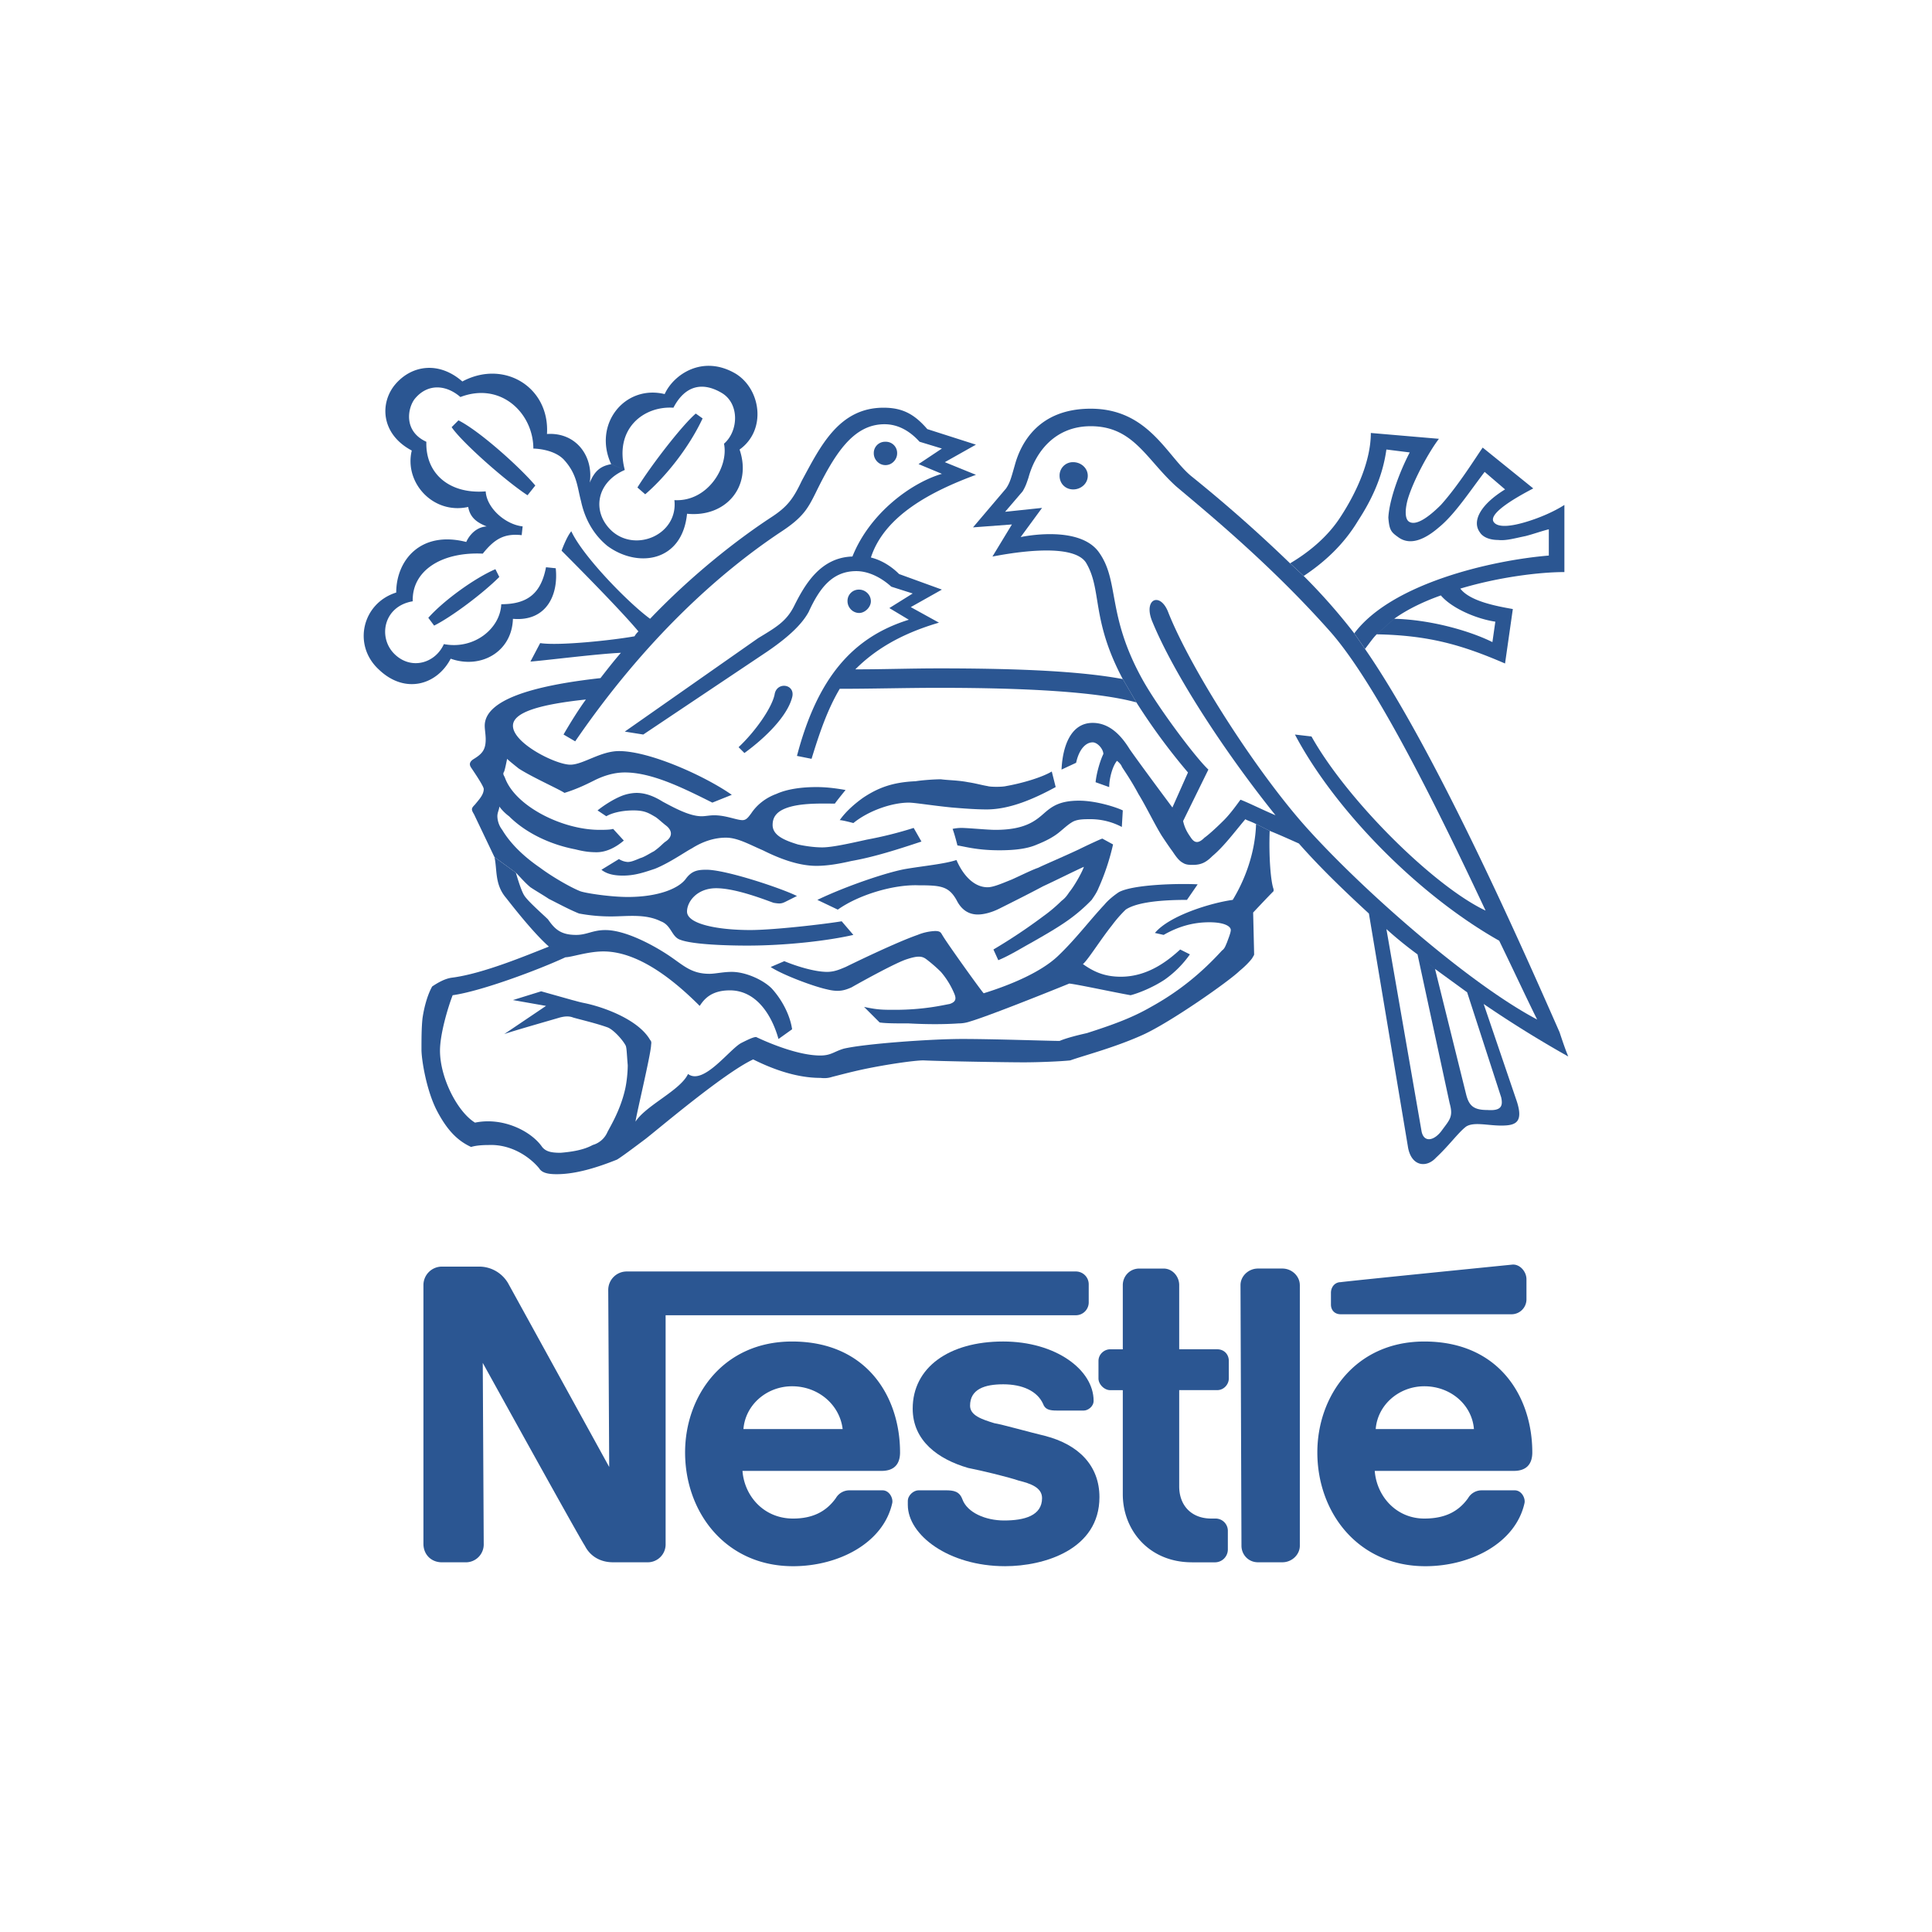 <svg xmlns="http://www.w3.org/2000/svg" width="96" height="96" fill="none" viewBox="0 0 96 96"><path fill="#2B5692" fill-rule="evenodd" d="M53.326 24.319c.387 0 .725-.29.725-.677 0-.386-.338-.677-.725-.677a.66.66 0 0 0-.676.677c0 .387.29.677.676.677Zm-9.328-1.208c.338 0 .58-.29.58-.58a.559.559 0 0 0-.58-.58.558.558 0 0 0-.58.58c0 .29.242.58.58.58ZM36.99 37.417l-.29-.29c.822-.773 1.643-1.933 1.788-2.61.097-.677 1.063-.531.87.145-.242.919-1.305 1.982-2.368 2.755Zm-5.945-14.065c-1.45.629-1.643 2.127-.629 3.045 1.209 1.064 3.287.145 3.094-1.546 1.643.097 2.706-1.643 2.465-2.803.725-.63.773-1.982-.097-2.514-.967-.58-1.837-.386-2.416.725-1.499-.096-2.949 1.064-2.417 3.093l-.677-.29c-.918-1.981.677-3.963 2.659-3.48.435-.966 1.885-1.98 3.528-1.014 1.257.773 1.546 2.803.194 3.77.628 1.836-.677 3.383-2.61 3.19-.242 2.417-2.466 2.706-3.964 1.595-.822-.677-1.16-1.547-1.305-2.224-.194-.724-.194-1.353-.87-2.078-.531-.531-1.498-.531-1.498-.531 0-1.74-1.595-3.335-3.625-2.562-.725-.628-1.643-.677-2.272.097-.338.435-.58 1.595.58 2.127-.048 1.595 1.16 2.61 2.949 2.464.048.822.966 1.644 1.836 1.74l-.048.436c-.87-.097-1.353.193-1.933.918-2.079-.097-3.529.87-3.48 2.368-1.45.241-1.74 1.788-.918 2.61.822.822 2.03.483 2.465-.483 1.498.29 2.803-.773 2.851-1.982 1.354 0 1.982-.58 2.224-1.837l.483.05c.145 1.352-.483 2.657-2.127 2.513-.048 1.643-1.595 2.513-3.093 1.981-.677 1.305-2.272 1.789-3.576.532-1.306-1.208-.822-3.287.87-3.819 0-1.595 1.208-3.093 3.48-2.513 0 0 .29-.725 1.014-.773-.483-.193-.822-.435-.918-.967-1.74.387-3.19-1.208-2.803-2.803-1.547-.822-1.595-2.368-.822-3.287.822-.966 2.175-1.16 3.335-.145 2.078-1.111 4.35.29 4.205 2.61 1.45-.096 2.32 1.112 2.126 2.417.242-.58.532-.822 1.063-.918l.677.288Z" clip-rule="evenodd"/><path fill="#2B5692" fill-rule="evenodd" d="m34.573 20.55.339.241c-.677 1.45-1.837 2.9-2.852 3.77l-.387-.338c.725-1.16 2.224-3.094 2.9-3.674Zm-9.956 7.733.193.386c-.821.822-2.368 1.982-3.238 2.417l-.29-.387c.773-.87 2.32-1.982 3.335-2.416Zm1.982-4.157-.387.483c-1.112-.725-3.287-2.658-3.77-3.384l.338-.338c1.063.532 3.093 2.369 3.819 3.239Zm-2.03 18.463c.144.628 0 1.353.58 2.03.193.242 1.304 1.691 2.126 2.417-1.112.435-3.287 1.353-4.833 1.546-.338.048-.677.241-.967.435-.193.338-.386.918-.483 1.595-.049.483-.049 1.015-.049 1.547 0 .483.242 2.03.774 3.044.532 1.016 1.063 1.499 1.692 1.79.145-.05.435-.098.87-.098 1.16-.048 2.078.628 2.513 1.16.145.241.483.29.87.29.966 0 2.03-.338 2.997-.725.241-.145.82-.58 1.401-1.015.629-.484 3.915-3.287 5.365-3.963.773.386 2.03.918 3.335.918.048 0 .29.048.58-.048.386-.097.918-.242 1.595-.387 1.16-.242 2.513-.435 2.948-.435 1.064.049 4.205.097 4.98.097.772 0 1.884-.048 2.319-.097.676-.242 2.175-.628 3.576-1.256 1.402-.628 4.35-2.707 4.834-3.19.24-.194.483-.435.628-.629.048-.096.097-.145.097-.193 0-.049-.049-2.078-.049-2.078s.725-.774 1.016-1.064v-.097c-.146-.387-.242-1.643-.194-2.9l-.677-.338c-.048 1.547-.628 2.9-1.16 3.77-1.063.145-3.14.773-3.866 1.643l.434.097c.677-.386 1.403-.628 2.272-.628.725 0 1.064.193 1.064.387 0 .144-.145.483-.193.628-.05.096-.097.29-.242.386-1.015 1.112-2.127 2.03-3.528 2.804-.919.53-1.837.87-3.19 1.304-.435.097-1.016.242-1.353.387-.532 0-3.239-.097-4.834-.097-1.595 0-4.881.242-5.896.483-.484.146-.629.339-1.16.339-1.015 0-2.368-.532-3.19-.919-.145 0-.435.145-.725.29-.58.29-1.885 2.127-2.658 1.547-.387.822-2.078 1.547-2.61 2.368.048-.386.725-3.19.773-3.77 0-.096.049-.193-.048-.29-.58-1.014-2.32-1.642-3.286-1.836-.242-.048-.387-.097-.58-.145l-1.547-.435-1.402.435 1.644.29-2.079 1.402c.387-.146 2.61-.774 2.755-.822.194-.049.435-.097.677 0 .338.097 1.16.29 1.692.483.29.097.773.629.918.919.048.144.048.386.097.966 0 .338-.049.87-.145 1.257-.242 1.014-.725 1.788-.87 2.078a1.13 1.13 0 0 1-.725.628c-.435.242-1.015.339-1.595.387-.435 0-.725-.048-.919-.29-.531-.773-1.933-1.498-3.335-1.208-.87-.532-1.74-2.223-1.74-3.577 0-.821.387-2.126.629-2.754 1.401-.194 4.253-1.257 5.606-1.886.29 0 1.112-.29 1.885-.29 1.837 0 3.673 1.596 4.785 2.707.194-.29.532-.773 1.498-.773 1.305 0 2.079 1.208 2.417 2.417l.676-.483c-.096-.677-.483-1.45-1.014-2.03-.436-.436-1.305-.822-1.982-.822-.435 0-.822.096-1.112.096-.918 0-1.305-.435-2.03-.918-.724-.483-2.126-1.256-3.141-1.256-.629 0-.919.241-1.45.241-.773 0-1.063-.29-1.402-.773-.193-.194-.966-.87-1.16-1.16-.144-.193-.338-.822-.435-1.16l-1.064-.773Z" clip-rule="evenodd"/><path fill="#2B5692" fill-rule="evenodd" d="M25.632 43.362c.241.242.435.483.724.725.29.193.63.386.919.58.483.241 1.015.532 1.498.725a8.505 8.505 0 0 0 1.595.145c.774 0 1.692-.145 2.465.241.532.194.532.773.967.918.628.242 2.368.29 3.335.29 1.934 0 4.011-.241 5.268-.531l-.58-.677c-.87.145-3.383.435-4.543.435-1.595 0-3.142-.29-3.142-.918 0-.483.484-1.16 1.45-1.16 1.015 0 2.562.628 2.852.725.29.048.386.048.58-.048l.58-.29c-.773-.386-3.528-1.305-4.495-1.305-.435 0-.725.049-1.015.435-.338.483-1.353.918-2.9.918-.87 0-2.127-.193-2.368-.29-.483-.193-1.402-.725-1.982-1.16-.773-.53-1.45-1.16-1.885-1.884a1.154 1.154 0 0 1-.241-.677c0-.194.097-.338.097-.483a2.3 2.3 0 0 0 .483.483c.822.822 2.03 1.401 3.287 1.643.387.097.676.145 1.063.145.532 0 1.015-.29 1.353-.58l-.531-.58c-.146.048-.484.048-.677.048-1.837 0-4.157-1.16-4.688-2.562-.048-.145-.145-.193-.049-.338.049-.145.097-.387.146-.628.096.096.338.29.58.483.676.435 1.981 1.015 2.271 1.208.628-.193 1.112-.435 1.498-.628.387-.193.919-.387 1.499-.387 1.353 0 2.9.774 4.35 1.499l.966-.387c-1.305-.918-4.06-2.174-5.606-2.174-.919 0-1.788.676-2.417.676-.724 0-2.851-1.063-2.851-1.934 0-.676 1.353-1.063 3.625-1.305-.387.532-.774 1.16-1.112 1.74l.58.339c3.48-5.075 7.153-8.362 10.198-10.392 1.112-.724 1.354-1.16 1.74-1.933.967-1.982 1.885-3.432 3.432-3.432.725 0 1.305.387 1.74.87l1.111.338-1.16.773 1.16.484c-1.498.435-3.576 1.933-4.446 4.108-1.596.048-2.369 1.402-2.9 2.465-.387.773-.918 1.064-1.789 1.595l-6.622 4.64.918.146 6.138-4.108c1.209-.822 1.789-1.45 2.079-1.982.532-1.16 1.16-2.03 2.368-2.03.58 0 1.208.29 1.74.773l1.063.338-1.16.725.967.58c-2.803.87-4.543 2.9-5.558 6.766l.725.145c.387-1.256.773-2.416 1.401-3.48 1.644 0 3.287-.048 4.93-.048 4.302 0 7.879.194 9.812.725l-.677-1.16c-2.078-.386-5.074-.531-9.135-.531-1.401 0-2.754.048-4.156.048.918-.918 2.175-1.74 4.156-2.32l-1.401-.773 1.547-.87-2.127-.773c-.338-.339-.822-.677-1.401-.822.676-2.078 2.996-3.287 5.22-4.108l-1.547-.629 1.546-.87-2.416-.773c-.629-.725-1.208-1.063-2.175-1.063-2.223 0-3.142 1.933-4.06 3.625-.435.918-.725 1.305-1.547 1.837-1.691 1.111-3.915 2.851-5.993 5.026-1.063-.773-3.335-3.093-3.915-4.35-.241.29-.483.967-.483.967.241.241 2.852 2.851 3.818 4.011a1.057 1.057 0 0 0-.193.242c-1.064.194-3.77.483-4.688.338l-.484.918c.677-.048 3.335-.386 4.495-.435-.338.387-.677.822-1.015 1.257-3.48.386-5.751 1.111-5.751 2.368 0 .193.048.435.048.677 0 .531-.193.725-.58.966-.242.145-.242.29-.145.435.097.146.628.919.628 1.064 0 .29-.241.531-.435.773-.193.194-.193.242-.048.483l1.015 2.127 1.063.774ZM68.406 31.52c-.194.193-.387.483-.58.724l-.532-.773c1.837-2.465 6.766-3.625 9.666-3.866V26.3c-.386.096-.773.24-1.16.338-.483.096-.966.241-1.353.193-.435 0-.773-.145-.918-.387-.387-.531 0-1.353 1.257-2.126l-1.015-.87c-.773 1.015-1.499 2.126-2.272 2.755-.725.628-1.45.918-2.03.483-.338-.242-.435-.338-.483-.966.048-.919.58-2.32 1.063-3.239l-1.16-.145c-.194 1.402-.773 2.562-1.402 3.528-.724 1.209-1.69 2.079-2.706 2.755l-.677-.628c.822-.483 1.837-1.257 2.514-2.32.821-1.257 1.498-2.803 1.498-4.157l3.383.29c-.483.629-1.256 2.03-1.546 2.997-.146.532-.146.967.048 1.112.338.241.966-.194 1.595-.822.87-.966 1.74-2.368 2.078-2.851l2.513 2.03c-1.112.58-2.175 1.256-1.981 1.643.193.338.918.241 1.691 0 .628-.194 1.305-.483 1.837-.822v3.335c-1.209 0-3.239.242-5.172.822.483.629 1.788.87 2.61 1.015l-.387 2.706c-2.126-.918-3.77-1.4-6.38-1.45l.87-.773c1.886.049 3.819.629 4.882 1.16l.145-1.015c-.966-.145-2.175-.676-2.706-1.304-.822.29-1.643.676-2.32 1.16l-.87.773Z" clip-rule="evenodd"/><path fill="#2B5692" fill-rule="evenodd" d="m58.256 40.124.774-1.74a30.88 30.88 0 0 1-2.562-3.48l-.677-1.16c-1.594-2.996-1.014-4.446-1.837-5.8-.724-1.063-4.108-.386-4.64-.29l.967-1.594-1.933.145 1.643-1.934c.194-.29.242-.483.435-1.16.29-1.063 1.16-2.803 3.77-2.803 2.852 0 3.77 2.32 4.978 3.335a72.343 72.343 0 0 1 4.93 4.35l.677.628a29.42 29.42 0 0 1 2.513 2.852l.532.773c3.48 5.027 7.733 14.645 9.667 19.043.145.435.29.87.434 1.208a56.371 56.371 0 0 1-4.204-2.61l-.822-.58-1.595-1.16-.87-.724a19.41 19.41 0 0 1-1.546-1.257l1.739 10.005c.097.629.629.531 1.015 0 .387-.532.58-.677.387-1.354l-1.595-7.394.87.725 1.546 6.234c.146.58.387.774 1.064.774.677.048.773-.194.677-.629l-1.692-5.22.822.58 1.595 4.689c.435 1.207 0 1.353-.725 1.353-.676 0-1.353-.194-1.74.048-.386.29-.87.967-1.498 1.547-.483.532-1.257.435-1.402-.58L68.02 45.393c-1.208-1.112-2.417-2.272-3.48-3.48-.435-.194-.967-.435-1.45-.628l-.677-.339c-.29-.145-.483-.193-.531-.241-.532.628-1.064 1.353-1.643 1.836-.29.29-.532.435-.967.435-.145 0-.338 0-.484-.096-.193-.097-.337-.29-.53-.58-.146-.194-.34-.484-.533-.774-.386-.628-.773-1.45-1.16-2.078-.386-.725-.773-1.257-.821-1.353-.049-.145-.242-.29-.242-.29-.241.29-.387.918-.387 1.305l-.676-.242c.048-.483.241-1.111.386-1.401 0-.242-.289-.58-.531-.58-.339 0-.677.338-.822 1.015l-.725.338c.05-1.112.435-2.32 1.547-2.32.87 0 1.45.677 1.837 1.305.434.627 1.835 2.512 2.125 2.899l.532.676c.097.435.29.677.386.822.194.29.387.29.677 0 .145-.097.532-.435.967-.87.338-.338.676-.822.821-1.015.387.145 1.16.532 1.74.773-2.561-3.19-5.075-7.056-6.139-9.666-.434-1.111.436-1.45.822-.386 1.16 2.9 4.495 8.07 6.96 10.777 2.803 3.093 7.975 7.637 11.358 9.425-.483-.966-1.111-2.32-1.885-3.915-4.108-2.32-8.216-6.573-10.15-10.246l.822.096c1.788 3.19 6.09 7.444 8.651 8.652-2.32-4.93-5.365-11.165-7.685-13.823-2.948-3.335-6.137-5.945-7.684-7.25-1.498-1.353-2.126-2.996-4.253-2.996-1.79 0-2.756 1.305-3.093 2.561-.098.29-.146.435-.29.677l-.87 1.015 1.836-.194-1.063 1.45s2.851-.628 3.867.725c1.063 1.45.386 3.093 2.174 6.332.774 1.401 2.659 3.914 3.287 4.495l-1.257 2.56-.53-.675Zm-28.13.435-.434-.29c.241-.194.724-.532 1.208-.725.231-.09.476-.139.725-.145.483 0 .918.194 1.305.435.628.339 1.353.725 1.933.725.193 0 .387-.048.628-.048.58 0 1.112.241 1.402.241.193 0 .29-.145.435-.338.29-.435.724-.773 1.256-.967.532-.241 1.257-.338 1.982-.338.628 0 1.16.097 1.45.145 0 0-.435.531-.532.677-.628 0-1.74-.049-2.464.241-.484.194-.629.484-.629.822 0 .532.629.773 1.257.967.435.096.87.145 1.208.145.484 0 1.354-.194 2.224-.387a19.161 19.161 0 0 0 2.32-.58l.386.677c-1.16.386-2.368.773-3.48.966-.628.146-1.208.242-1.74.242-.918 0-1.884-.386-2.658-.773-.677-.29-1.257-.628-1.837-.628-.58 0-1.16.193-1.691.531-.29.145-1.112.725-1.837 1.015-.58.194-1.015.339-1.595.339-.483 0-.822-.097-1.063-.29l.87-.532a.915.915 0 0 0 .434.145c.146 0 .29-.048.629-.193.193-.049.483-.242.676-.339.339-.242.436-.386.58-.483.29-.194.387-.483.049-.773-.193-.145-.338-.29-.532-.435-.338-.194-.531-.339-1.111-.339-.628 0-1.112.145-1.353.29Z" clip-rule="evenodd"/><path fill="#2B5692" fill-rule="evenodd" d="M42.403 40.897s-.532-.145-.677-.145c.339-.483.822-.87 1.16-1.112.725-.483 1.45-.773 2.61-.821.29-.049.918-.097 1.256-.097.339.048.87.048 1.354.145.338.048.676.145.966.193.145.048.725.048.918 0 .822-.145 1.789-.435 2.272-.725l.194.773c-1.064.58-2.272 1.112-3.432 1.112-.532 0-1.16-.048-1.74-.097-.967-.096-1.837-.241-2.127-.241-.82 0-1.98.387-2.754 1.015Zm-.773 4.302-1.015-.484c1.401-.677 3.528-1.401 4.446-1.547.87-.145 1.885-.24 2.465-.435.29.677.822 1.354 1.547 1.354.29 0 .725-.194 1.208-.387.532-.242 1.015-.483 1.305-.58.29-.145 1.209-.532 2.03-.918.29-.145 1.112-.532 1.16-.532l.531.29a11.484 11.484 0 0 1-.724 2.175c-.097.241-.242.435-.338.58a8.288 8.288 0 0 1-1.112.967c-.532.386-1.208.773-1.886 1.16-.53.29-1.063.628-1.642.87l-.242-.532a27.423 27.423 0 0 0 2.465-1.643c.326-.233.633-.492.918-.773.194-.145.29-.29.387-.435.241-.29.628-.967.725-1.257-.338.145-1.499.725-2.03.967-.629.338-1.595.822-2.175 1.112-.387.193-.773.29-1.063.29-.629 0-.919-.436-1.064-.725-.386-.677-.773-.726-1.885-.726-1.256-.048-2.996.483-4.011 1.209Zm5.944-3.19s-.144-.58-.241-.822c0 0 .193-.048.435-.048.338 0 1.305.096 1.691.096 1.45 0 1.982-.435 2.417-.821.387-.339.774-.629 1.74-.629.87 0 1.885.339 2.175.484l-.048.822a3.336 3.336 0 0 0-1.547-.387c-.338 0-.677 0-.918.145-.242.145-.435.338-.677.531-.242.194-.58.387-1.064.58-.434.194-1.015.29-1.885.29-1.11 0-1.74-.193-2.078-.241Z" clip-rule="evenodd"/><path fill="#2B5692" fill-rule="evenodd" d="m38.295 48.05.677-.29c.58.242 1.498.532 2.126.532.387 0 .677-.145.918-.242.194-.096 2.465-1.208 3.577-1.594a2.58 2.58 0 0 1 .87-.194c.29 0 .29.097.386.242.194.338 1.886 2.706 2.03 2.851 1.402-.435 2.852-1.063 3.674-1.836.87-.822 1.595-1.789 2.32-2.562.24-.29.58-.532.725-.628.725-.387 2.996-.436 3.914-.387l-.532.773c-1.69 0-2.61.194-3.044.483a6.275 6.275 0 0 0-.677.774c-.58.725-1.208 1.74-1.45 1.933.483.338 1.015.628 1.885.628 1.402 0 2.417-.87 2.949-1.353l.483.242a5.186 5.186 0 0 1-1.256 1.257c-.58.386-1.305.676-1.692.773-.821-.145-2.61-.532-3.045-.58-1.547.628-4.108 1.643-4.93 1.884a1.787 1.787 0 0 1-.58.097c-.677.049-1.595.049-2.465 0-.58 0-1.16 0-1.45-.048l-.773-.773c.676.145.918.145 1.546.145 1.45 0 2.417-.242 2.707-.29.29-.096.338-.241.242-.484a4.042 4.042 0 0 0-.677-1.11 7.41 7.41 0 0 0-.725-.63c-.194-.144-.387-.193-.967 0-.483.146-2.078 1.016-2.755 1.402-.338.145-.628.242-1.208.097-.676-.145-2.223-.725-2.803-1.112Zm4.398-17.592c.29 0 .58-.29.58-.58 0-.339-.29-.58-.58-.58a.559.559 0 0 0-.58.58c0 .29.242.58.58.58Zm21.894 33.397c0-.435-.386-.822-.87-.822H62.51c-.484 0-.87.387-.87.822l.048 12.953c0 .435.338.821.822.821h1.208c.483 0 .87-.386.87-.821V63.855Zm1.547.386v.58c0 .29.194.484.484.484h8.506a.743.743 0 0 0 .725-.725v-1.015c0-.386-.338-.773-.725-.725 0 0-8.217.822-8.506.87-.29 0-.484.242-.484.531ZM59.223 77.63c-2.127 0-3.432-1.595-3.432-3.383v-5.171h-.628c-.29 0-.58-.29-.58-.58v-.87c0-.339.29-.58.58-.58h.628v-3.19c0-.435.339-.822.821-.822h1.208c.436 0 .774.387.774.821v3.19h1.885c.338 0 .58.242.58.58v.87c0 .29-.241.58-.58.58h-1.885v4.786c0 .918.58 1.595 1.595 1.595h.194a.61.61 0 0 1 .628.628v.918a.64.64 0 0 1-.629.629h-1.159Zm-14.5-5.461c0-2.755-1.643-5.51-5.365-5.51-3.432 0-5.316 2.707-5.316 5.51 0 2.996 2.03 5.655 5.364 5.655 2.272 0 4.495-1.16 4.93-3.141.048-.242-.145-.629-.483-.629H42.21a.773.773 0 0 0-.677.387c-.484.676-1.16 1.015-2.127 1.015-1.45 0-2.416-1.112-2.513-2.368h6.911c.63 0 .919-.339.919-.919Zm-7.782-1.16c.097-1.208 1.16-2.126 2.417-2.126 1.305 0 2.368.918 2.513 2.126h-4.93Zm39.198 1.16c0-2.755-1.643-5.51-5.365-5.51-3.432 0-5.316 2.707-5.316 5.51 0 2.996 2.03 5.655 5.365 5.655 2.271 0 4.495-1.16 4.93-3.141.048-.242-.146-.629-.484-.629h-1.643a.775.775 0 0 0-.677.387c-.483.676-1.16 1.015-2.175 1.015-1.401 0-2.368-1.112-2.464-2.368h6.91c.63 0 .919-.339.919-.919Zm-7.781-1.16c.096-1.208 1.16-2.126 2.416-2.126 1.305 0 2.368.918 2.465 2.126h-4.881Z" clip-rule="evenodd"/><path fill="#2B5692" fill-rule="evenodd" d="M53.471 63.179h-22.33a.918.918 0 0 0-.918.918l.048 8.797s-4.785-8.7-5.026-9.135a1.665 1.665 0 0 0-1.45-.822h-1.837a.918.918 0 0 0-.918.918v12.856c0 .532.386.919.918.919h1.16a.889.889 0 0 0 .918-.919l-.048-8.989s4.833 8.748 5.074 9.087c.242.483.725.82 1.402.82h1.691a.889.889 0 0 0 .919-.918V65.354H53.47a.64.64 0 0 0 .628-.629v-.918a.637.637 0 0 0-.627-.628Z" clip-rule="evenodd"/><path fill="#2B5692" fill-rule="evenodd" d="M49.846 68.785c.967 0 1.692.338 1.982.967.097.29.338.337.676.337h1.354c.193 0 .483-.193.483-.483 0-1.546-1.885-2.948-4.495-2.948-2.707 0-4.495 1.305-4.495 3.335 0 1.595 1.257 2.513 2.755 2.948.725.145 1.933.435 2.513.629.58.145 1.16.338 1.16.87 0 .87-.87 1.112-1.885 1.112-.918 0-1.837-.388-2.078-1.064-.145-.387-.435-.435-.822-.435h-1.353c-.242 0-.532.242-.532.532v.193c0 1.498 2.03 3.045 4.834 3.045 1.933 0 4.688-.822 4.688-3.431 0-1.548-1.015-2.61-2.707-3.045-.628-.146-2.174-.58-2.513-.629-.628-.193-1.209-.386-1.209-.87 0-.821.726-1.063 1.644-1.063Z" clip-rule="evenodd"/></svg>